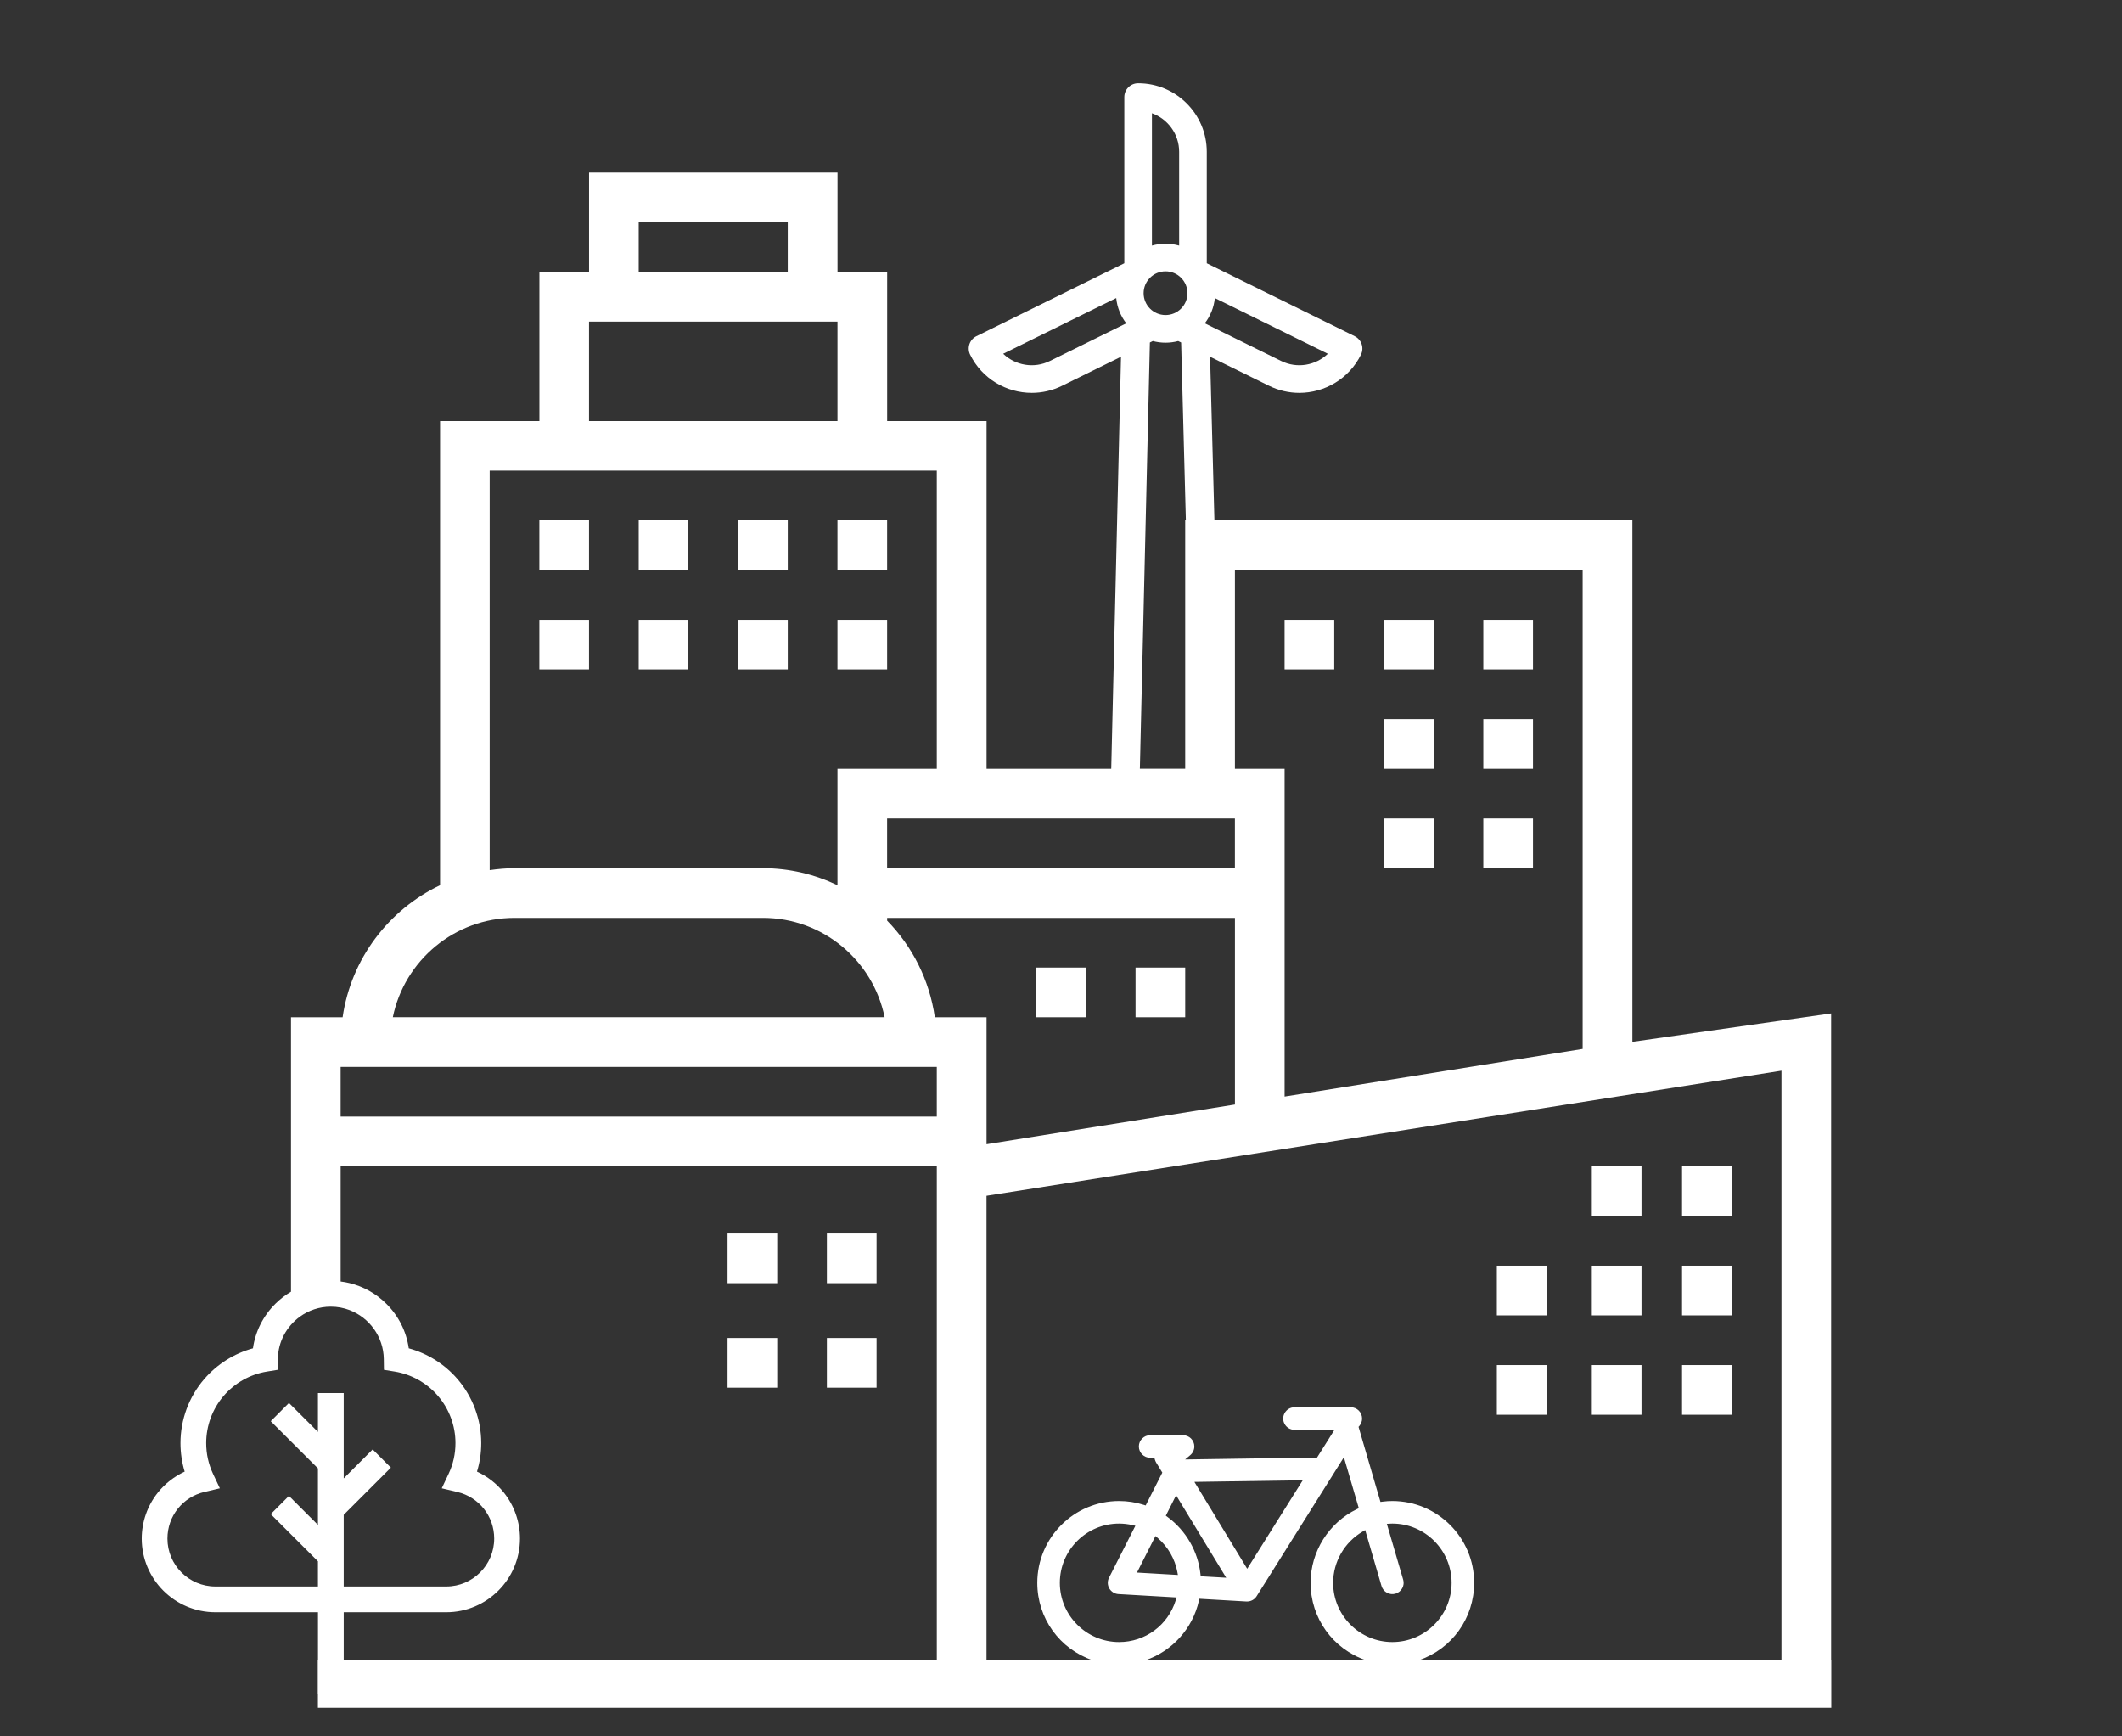 <?xml version="1.0" encoding="UTF-8"?>
<!DOCTYPE svg PUBLIC "-//W3C//DTD SVG 1.1//EN" "http://www.w3.org/Graphics/SVG/1.1/DTD/svg11.dtd">
<!-- Creator: CorelDRAW 2018 (64 Bit Versión de evaluación) -->
<svg xmlns="http://www.w3.org/2000/svg" xml:space="preserve" width="55mm" height="45mm" version="1.1" style="shape-rendering:geometricPrecision; text-rendering:geometricPrecision; image-rendering:optimizeQuality; fill-rule:evenodd; clip-rule:evenodd"
viewBox="0 0 1620.46 1325.83"
 xmlns:xlink="http://www.w3.org/1999/xlink">
 <rect x="0" y="0" width="1620.46" height="1325.83" fill="#333333" stroke="none"/>
 <defs>
  <style type="text/css">
   <![CDATA[
    .fil1 {fill:none}
    .fil0 {fill:white;fill-rule:nonzero}
   ]]>
  </style>
 </defs>
 <g id="iconos">
  <polygon class="fil0" points="829.21,738.79 791.27,738.79 791.27,776.73 829.21,776.73 "/>
  <polygon class="fil0" points="905.08,738.79 867.15,738.79 867.15,776.73 905.08,776.73 "/>
  <polygon class="fil0" points="593.51,941.85 555.58,941.85 555.58,979.78 593.51,979.78 "/>
  <polygon class="fil0" points="669.38,941.85 631.44,941.85 631.44,979.78 669.38,979.78 "/>
  <polygon class="fil0" points="593.51,1021.63 555.58,1021.63 555.58,1059.57 593.51,1059.57 "/>
  <polygon class="fil0" points="669.38,1021.63 631.44,1021.63 631.44,1059.57 669.38,1059.57 "/>
  <polygon class="fil0" points="1322.43,1042.3 1284.49,1042.3 1284.49,1080.24 1322.43,1080.24 "/>
  <polygon class="fil0" points="1322.43,966.43 1284.49,966.43 1284.49,1004.37 1322.43,1004.37 "/>
  <polygon class="fil0" points="1322.43,890.54 1284.49,890.54 1284.49,928.48 1322.43,928.48 "/>
  <polygon class="fil0" points="1253.53,1042.3 1215.59,1042.3 1215.59,1080.24 1253.53,1080.24 "/>
  <polygon class="fil0" points="1253.53,966.43 1215.59,966.43 1215.59,1004.37 1253.53,1004.37 "/>
  <polygon class="fil0" points="1253.53,890.54 1215.59,890.54 1215.59,928.48 1253.53,928.48 "/>
  <polygon class="fil0" points="1181,1042.3 1143.06,1042.3 1143.06,1080.24 1181,1080.24 "/>
  <polygon class="fil0" points="1181,966.43 1143.06,966.43 1143.06,1004.37 1181,1004.37 "/>
  <polygon class="fil0" points="677.45,397.33 639.52,397.33 639.52,435.27 677.45,435.27 "/>
  <polygon class="fil0" points="601.57,397.33 563.63,397.33 563.63,435.27 601.57,435.27 "/>
  <polygon class="fil0" points="449.8,397.33 411.87,397.33 411.87,435.27 449.8,435.27 "/>
  <polygon class="fil0" points="525.68,397.33 487.75,397.33 487.75,435.27 525.68,435.27 "/>
  <polygon class="fil0" points="525.68,473.21 487.75,473.21 487.75,511.14 525.68,511.14 "/>
  <polygon class="fil0" points="677.45,473.21 639.52,473.21 639.52,511.14 677.45,511.14 "/>
  <polygon class="fil0" points="449.8,473.21 411.87,473.21 411.87,511.14 449.8,511.14 "/>
  <polygon class="fil0" points="601.57,473.21 563.63,473.21 563.63,511.14 601.57,511.14 "/>
  <polygon class="fil0" points="1170.67,473.21 1132.73,473.21 1132.73,511.14 1170.67,511.14 "/>
  <polygon class="fil0" points="1094.78,473.21 1056.84,473.21 1056.84,511.14 1094.78,511.14 "/>
  <polygon class="fil0" points="1018.89,473.21 980.97,473.21 980.97,511.14 1018.89,511.14 "/>
  <polygon class="fil0" points="1170.67,549.09 1132.73,549.09 1132.73,587.03 1170.67,587.03 "/>
  <polygon class="fil0" points="1094.78,549.09 1056.84,549.09 1056.84,587.03 1094.78,587.03 "/>
  <polygon class="fil0" points="1094.78,624.97 1056.84,624.97 1056.84,662.91 1094.78,662.91 "/>
  <polygon class="fil0" points="1170.67,624.97 1132.73,624.97 1132.73,662.91 1170.67,662.91 "/>
  <path class="fil0" d="M164.46 1211.37c-20.19,0 -36.59,-16.4 -36.59,-36.58 0,-17.09 11.6,-31.7 28.19,-35.59l11.84 -2.8 -5.19 -10.98c-3.47,-7.39 -5.25,-15.34 -5.25,-23.55 0,-13.23 4.74,-26.02 13.32,-36.03 8.54,-9.93 20.3,-16.51 33.12,-18.58l8.18 -1.33 0.11 -8.25c0.12,-13.26 6.78,-25.02 16.79,-32.31 6.69,-4.84 14.83,-7.67 23.63,-7.67 5.02,0 9.86,0.91 14.32,2.62 15.1,5.77 25.93,20.35 26.15,37.36l0.11 8.25 8.14 1.33c12.82,2.08 24.58,8.66 33.11,18.58 8.62,10.01 13.36,22.8 13.36,36.03 0,8.21 -1.76,16.16 -5.28,23.55l-5.19 10.98 11.86 2.8c16.57,3.89 28.19,18.5 28.19,35.59 0,20.17 -16.42,36.58 -36.61,36.58l-78.3 0 0 -54.71 4.46 -4.47 31.57 -31.57 -13.91 -13.91 -22.12 22.13 0 -65.18 -19.68 0 0 29.68 -13.82 -13.8 -8.31 -8.31 -13.91 13.94 22.22 22.19 13.82 13.82 0 43.15 -13.82 -13.8 -8.31 -8.33 -13.91 13.92 36.04 36.02 0 19.23 -78.34 0zm325.6 56.35l-227.58 0 0 -36.68 78.3 0c15.51,0 29.6,-6.31 39.79,-16.51 10.19,-10.16 16.5,-24.24 16.5,-39.75 0,-12.75 -4.4,-25.27 -12.38,-35.18 -5.49,-6.85 -12.55,-12.31 -20.44,-15.95 2.15,-7.03 3.23,-14.31 3.23,-21.78 0,-17.93 -6.44,-35.29 -18.1,-48.85 -9.82,-11.41 -22.85,-19.6 -37.23,-23.52 -1.84,-12.89 -7.81,-24.78 -17.21,-34.09 -7.88,-7.78 -17.5,-13.13 -27.99,-15.69 -2.23,-0.54 -4.51,-0.95 -6.82,-1.24l0 -87.95 455.26 0 0 377.19 -94.34 0 -130.97 0zm-229.94 -453.06l455.26 0 0 37.93 -455.26 0 0 -37.93zm132.79 -113.82l189.71 0c45.77,0 84.1,32.64 92.91,75.87l-375.56 0c8.81,-43.23 47.13,-75.87 92.94,-75.87zm-18.97 -341.47l341.44 0 0 227.65 -75.85 0 0 88.88c-17.3,-8.23 -36.56,-12.98 -56.91,-12.98l-189.71 0c-6.46,0 -12.76,0.61 -18.97,1.48l0 -305.03zm75.86 -113.78l189.73 0 0 75.9 -189.73 0 0 -75.9zm37.94 -75.91l113.82 0 0 37.97 -113.82 0 0 -37.97zm455.29 493.23l-265.59 0 0 -37.93 265.59 0 0 37.93zm-64.93 -401.41l2.25 -1.11c3.1,0.82 6.33,1.26 9.69,1.26l0.01 0c3.34,0 6.58,-0.44 9.66,-1.26l2.26 1.11 3.61 135.79 -0.51 0 0 189.72 -34.62 0 7.65 -325.52zm-76.39 14.14c-12.16,6 -26.39,3.37 -35.64,-5.53l86.33 -42.53c0.7,7.21 3.45,13.84 7.66,19.3l-58.35 28.76zm76.49 -63.55c3.17,-3.15 7.37,-4.9 11.85,-4.9 4.47,0 8.68,1.75 11.84,4.9 3.16,3.15 4.9,7.34 4.9,11.79 0,9.2 -7.5,16.68 -16.73,16.68 -9.23,0 -16.74,-7.48 -16.74,-16.68 0,-4.45 1.74,-8.64 4.89,-11.79zm1.46 -125.62c12.1,4.31 20.79,15.88 20.79,29.45l0 71.64c-3.35,-0.95 -6.84,-1.45 -10.39,-1.45 -3.57,0 -7.06,0.5 -10.39,1.45l0 -101.08zm48.05 141.11l86.31 42.54c-9.24,8.89 -23.46,11.52 -35.63,5.52l-58.36 -28.76c4.22,-5.46 6.97,-12.09 7.68,-19.3zm15.33 207.69l265.54 0 0 365.66 -227.6 36.37 0 -250.27 -37.94 0 0 -151.75zm128.49 770.89l-12.47 -42.62 2.27 -0.14c0.67,-0.04 1.31,-0.07 1.93,-0.07 24.95,0 45.24,20.3 45.24,45.26 0,24.93 -20.3,45.21 -45.24,45.21 -24.95,0 -45.22,-20.29 -45.22,-45.21 0,-16 8.61,-30.97 22.47,-39.1l2.01 -1.18 12.47 42.7c1.35,4.56 6.14,7.19 10.7,5.84 4.56,-1.35 7.18,-6.14 5.85,-10.69zm-156 16.09l0.33 -1.5 35.95 2.08 0.48 0c2.99,0 5.74,-1.51 7.32,-4.01l66.65 -106.14 11.39 38.92 -1.38 0.67c-21.53,10.35 -35.45,32.46 -35.45,56.31 0,26.93 16.97,50.51 42.36,59.14l-168.53 0c20.55,-6.99 36.15,-24.27 40.88,-45.47zm-16.46 -21.98l0.42 2.28 -31.25 -1.81 14.12 -27.9 1.76 1.51c7.76,6.7 13.08,15.9 14.96,25.92zm37.32 4.41l-19.49 -1.11 -0.16 -1.54c-1.85,-17.41 -11.04,-33.37 -25.24,-43.8l-1.23 -0.9 7.85 -15.61 38.28 62.97zm16.03 -6.82l-40.34 -66.36 82.77 -1.23 -13.96 22.23 0 -0.01 -28.47 45.36zm-105.3 15.01c1.46,2.51 4.07,4.14 6.99,4.31l44.39 2.57 -0.69 2.22c-5.93,19.04 -23.3,31.83 -43.22,31.83 -24.95,0 -45.25,-20.29 -45.25,-45.21 0,-24.96 20.3,-45.26 45.25,-45.26 3.37,0 6.79,0.39 10.16,1.16l2.27 0.53 -20.13 39.66c-1.32,2.58 -1.24,5.63 0.22,8.18zm95.93 -369.5l-189.68 30.31 0 -96.96 -39.5 0c-4.09,-28.47 -17.18,-54.1 -36.41,-73.75l0 -2.11 265.59 0 0 142.52zm417.35 -25.83l0 450.19 -277.03 0c25.41,-8.64 42.36,-32.21 42.36,-59.14 0,-34.45 -28.02,-62.48 -62.47,-62.48 -2.46,0 -5,0.16 -7.54,0.49l-1.53 0.2 -16.74 -57.3 0.64 -0.74c1.33,-1.55 2.06,-3.54 2.06,-5.6 0,-4.75 -3.85,-8.63 -8.59,-8.63l-43.01 0c-3.19,0 -6.12,1.75 -7.61,4.55 -0.69,1.27 -1.03,2.63 -1.03,4.07 0,1.43 0.35,2.83 1.02,4.02 1.48,2.83 4.41,4.58 7.62,4.58l30.51 0 -13.48 21.44 -1.16 -0.18c-0.39,-0.06 -0.81,-0.09 -1.23,-0.09l-98.18 1.46 3.9 -3.28c1.99,-1.67 3.13,-4.1 3.13,-6.66 0,-4.74 -3.88,-8.59 -8.64,-8.59l-25.09 0c-4.76,0 -8.63,3.85 -8.63,8.59 0,4.76 3.87,8.63 8.63,8.63l3.22 0 0.37 1.33c0.22,0.77 0.55,1.56 0.98,2.3l4.72 7.71 -12.72 25.09 -1.48 -0.47c-6.07,-1.94 -12.39,-2.92 -18.81,-2.92 -34.45,0 -62.47,28.02 -62.47,62.48 0,26.93 16.96,50.51 42.36,59.14l-81.14 0 0 -354.67 607.03 -95.52zm37.92 450.19l0 -493.92 -151.76 21.68 0 -398.19 -319.18 0 -3.31 -124.91 45 22.17c7.44,3.67 15.34,5.41 23.13,5.41 19.33,0 37.96,-10.71 47.08,-29.14 1.25,-2.51 1.44,-5.41 0.54,-8.07 -0.89,-2.64 -2.82,-4.83 -5.33,-6.07l-112.94 -55.66 0 -85.11c0,-28.86 -23.49,-52.34 -52.34,-52.34l-0.08 0c-5.83,0 -10.55,4.72 -10.55,10.54l0 126.9 -112.94 55.67c-2.52,1.24 -4.44,3.43 -5.33,6.07 -0.89,2.66 -0.71,5.56 0.54,8.07 9.12,18.44 27.75,29.14 47.08,29.14 7.78,0 15.68,-1.74 23.13,-5.41l45 -22.17 -7.47 314.64 -95.2 0 0 -265.54 -75.91 0 0 -113.82 -37.92 0 0 -75.9 -189.73 0 0 75.9 -37.92 0 0 113.82 -75.86 0 0 354.42c-39.31,18.75 -67.96,56.21 -74.41,100.81l-39.42 0 0 209.58c-4.26,2.5 -8.24,5.56 -11.85,9.12 -9.41,9.31 -15.36,21.2 -17.21,34.09 -14.39,3.92 -27.41,12.11 -37.22,23.52 -11.69,13.56 -18.11,30.92 -18.11,48.85 0,7.47 1.09,14.76 3.2,21.78 -7.88,3.65 -14.93,9.1 -20.42,15.95 -7.97,9.91 -12.37,22.43 -12.37,35.18 0,31.01 25.23,56.25 56.25,56.25l78.34 0 0 36.53c-0.01,0 -0.01,0 -0.02,0 -0.03,0 -0.1,-0.04 -0.15,-0.04l0 25.83 0.11 0 0 10.62 634.58 0 188.57 0 332.53 0 0 -36.27 -0.13 0z"/>
 </g>
 <g id="Cabecera">
  <rect class="fil1" x="-0" width="1620.46" height="1325.83"/>
 </g>
</svg>
